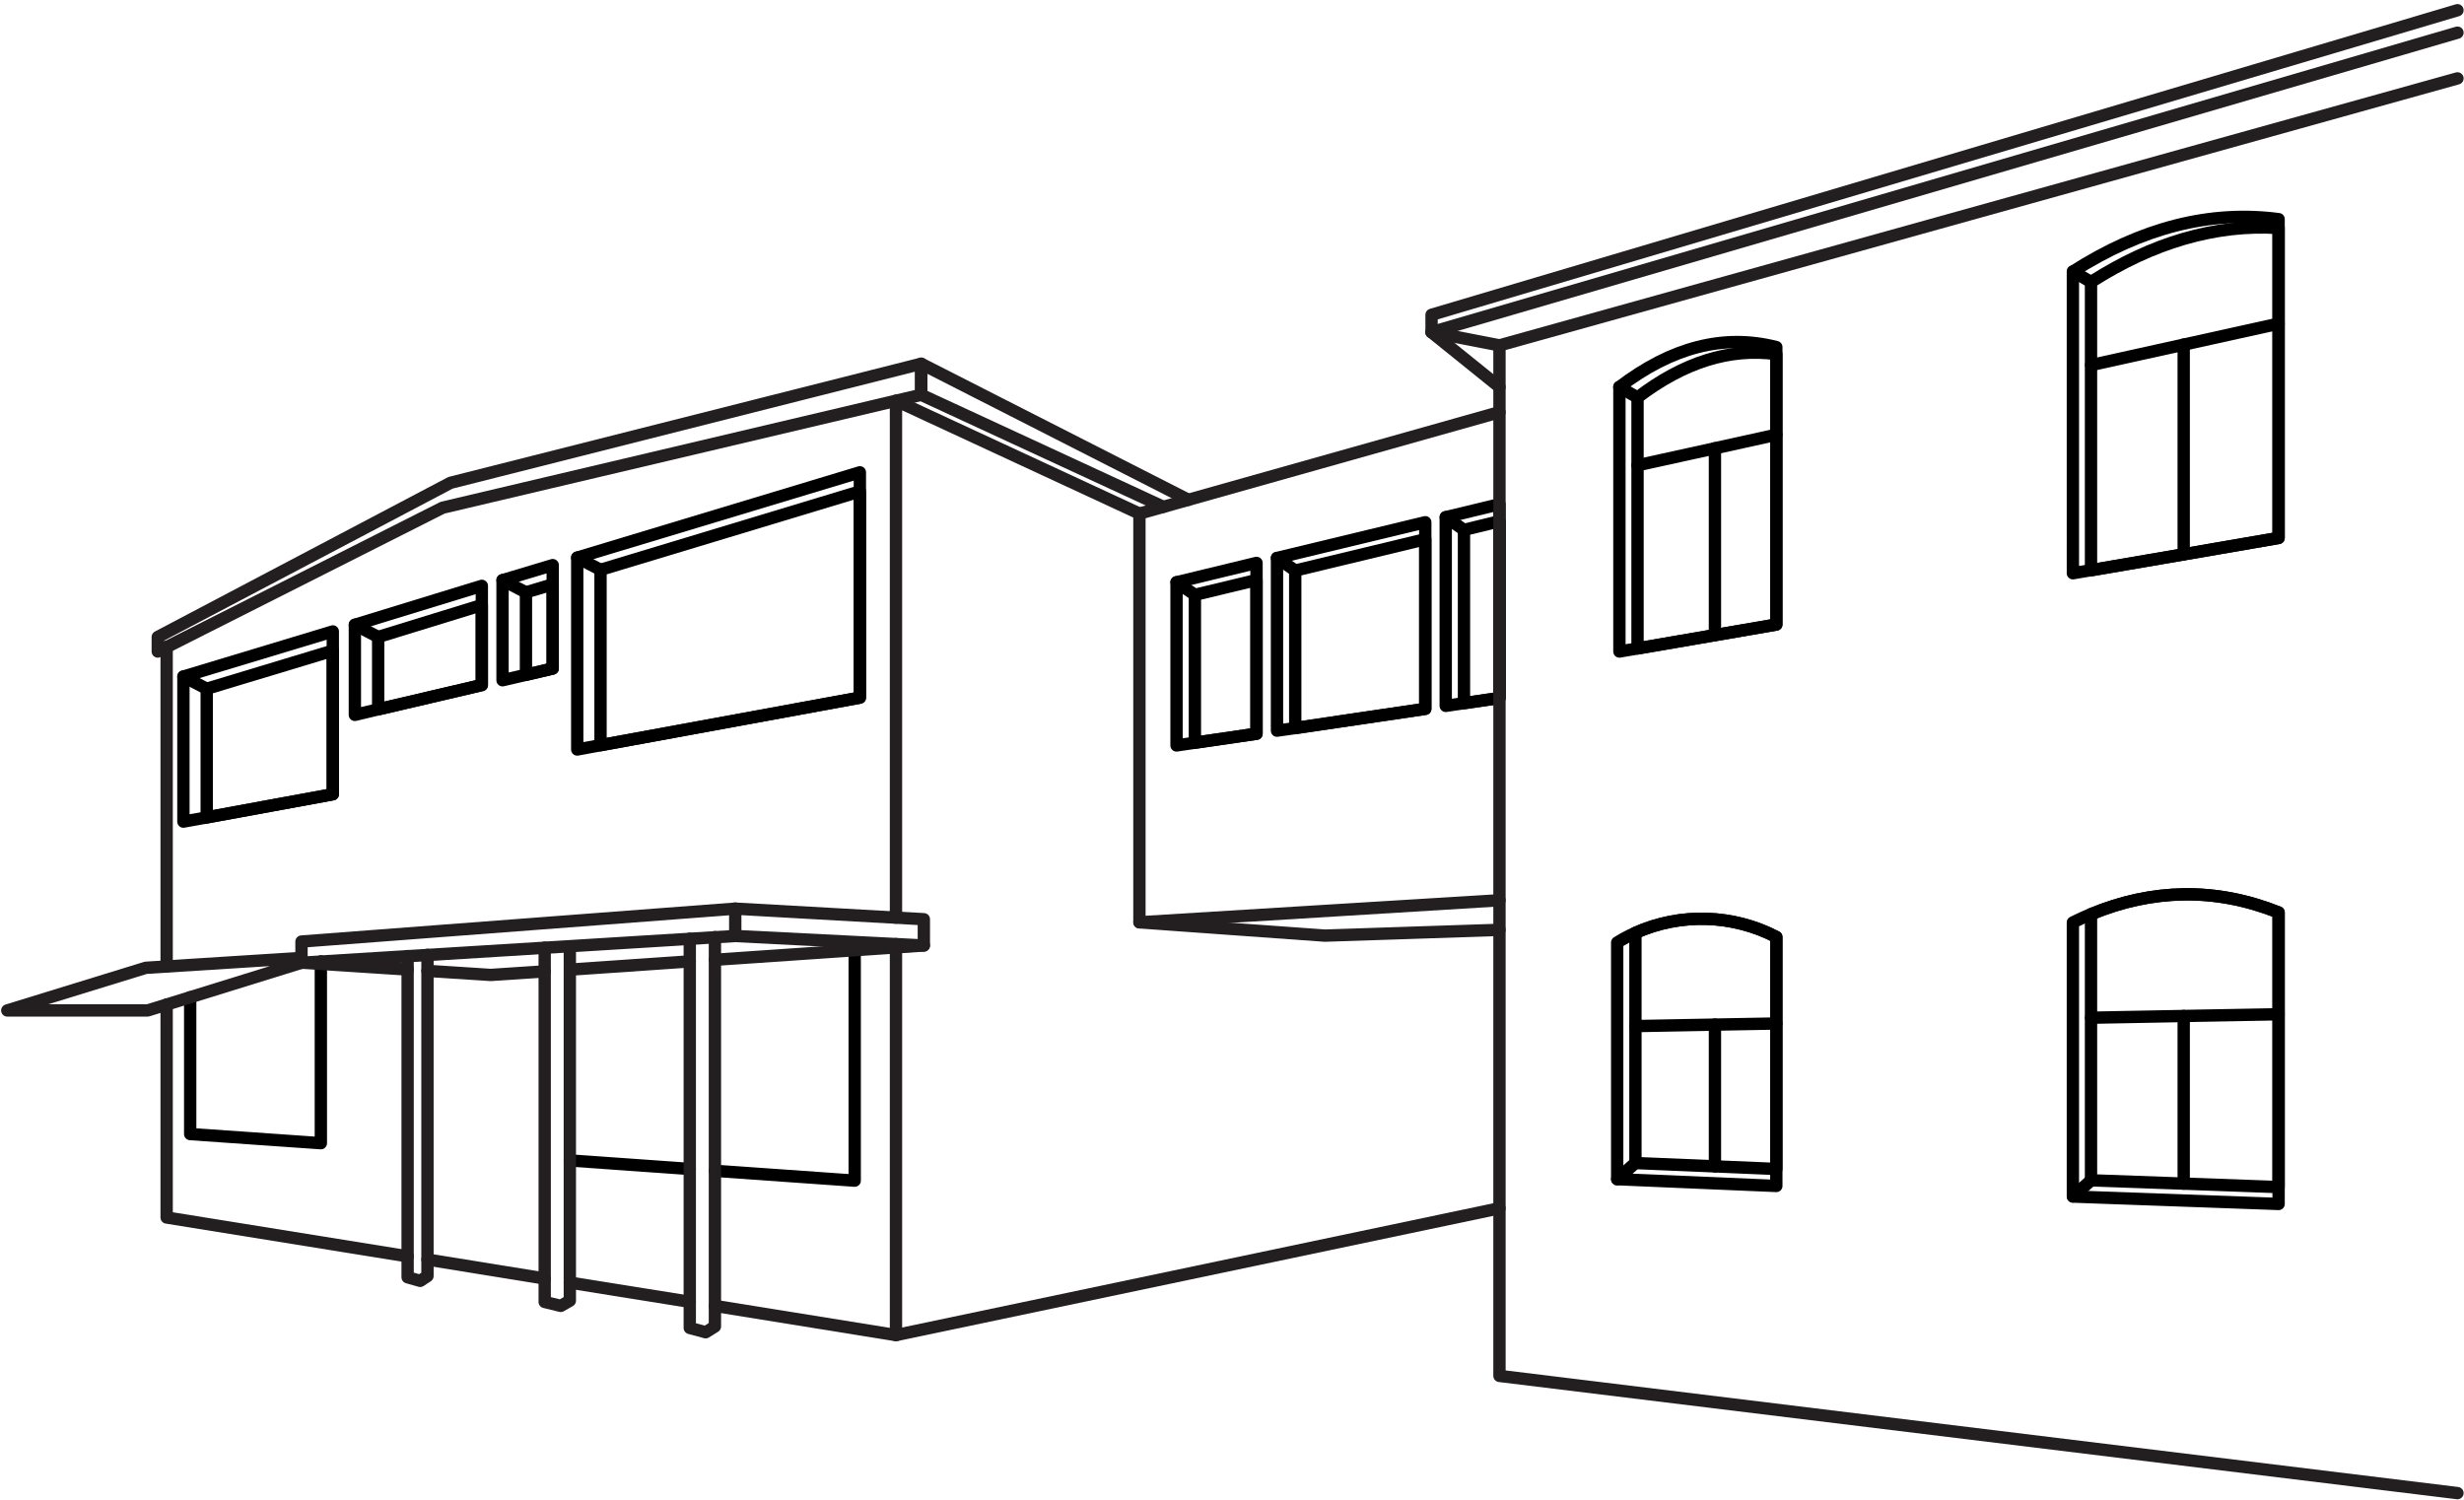 <svg version="1.1" xmlns="http://www.w3.org/2000/svg" xmlns:xlink="http://www.w3.org/1999/xlink" x="0px" y="0px" viewBox="0 0 199.9 121.67" enable-background="new 0 0 199.9 121.67" xml:space="preserve">
<g id="Ebene_20">
	<g>
		<g>
			<polygon class="uk-text-primary" fill="none" stroke="#000" stroke-linecap="round" stroke-linejoin="round" stroke-miterlimit="10" points="27,51.23      27,64.44 16.77,66.32 14.88,66.66 14.88,54.89    "/>
			<polygon class="uk-text-primary" fill="none" stroke="#000" stroke-linecap="round" stroke-linejoin="round" stroke-miterlimit="10" points="     39.09,47.53 39.09,55.58 30.68,57.55 28.79,58 28.79,50.69    "/>
			<polygon class="uk-text-primary" fill="none" stroke="#000" stroke-linecap="round" stroke-linejoin="round" stroke-miterlimit="10" points="     44.84,45.85 44.84,54.24 42.67,54.75 40.77,55.19 40.77,47.07    "/>
			<polygon class="uk-text-primary" fill="none" stroke="#000" stroke-linecap="round" stroke-linejoin="round" stroke-miterlimit="10" points="     69.76,38.32 69.76,56.6 48.72,60.46 46.83,60.81 46.83,45.24    "/>
			<polygon class="uk-text-primary" fill="none" stroke="#000" stroke-linecap="round" stroke-linejoin="round" stroke-miterlimit="10" points="27,52.79      27,64.44 16.77,66.32 16.77,55.88    "/>
			<polygon class="uk-text-primary" fill="none" stroke="#000" stroke-linecap="round" stroke-linejoin="round" stroke-miterlimit="10" points="     39.09,49.09 39.09,55.58 30.68,57.55 30.68,51.68    "/>
			<polygon class="uk-text-primary" fill="none" stroke="#000" stroke-linecap="round" stroke-linejoin="round" stroke-miterlimit="10" points="     44.84,47.41 44.84,54.24 42.67,54.75 42.67,48.06    "/>
			<polygon class="uk-text-primary" fill="none" stroke="#000" stroke-linecap="round" stroke-linejoin="round" stroke-miterlimit="10" points="     69.76,39.87 69.76,56.6 48.72,60.46 48.72,46.23    "/>
			
				<line class="uk-text-primary" fill="none" stroke="#000" stroke-linecap="round" stroke-linejoin="round" stroke-miterlimit="10" x1="16.77" y1="55.88" x2="14.88" y2="54.89"/>
			
				<line class="uk-text-primary" fill="none" stroke="#000" stroke-linecap="round" stroke-linejoin="round" stroke-miterlimit="10" x1="30.68" y1="51.68" x2="28.79" y2="50.69"/>
			
				<line class="uk-text-primary" fill="none" stroke="#000" stroke-linecap="round" stroke-linejoin="round" stroke-miterlimit="10" x1="42.67" y1="48.06" x2="40.77" y2="47.07"/>
			
				<line class="uk-text-primary" fill="none" stroke="#000" stroke-linecap="round" stroke-linejoin="round" stroke-miterlimit="10" x1="48.72" y1="46.23" x2="46.83" y2="45.24"/>
		</g>
	</g>
	<g>
		<g>
			
				<line class="uk-text-primary" fill="none" stroke="#000" stroke-linecap="round" stroke-linejoin="round" stroke-miterlimit="10" x1="55.96" y1="94.84" x2="46.23" y2="94.15"/>
			<polyline class="uk-text-primary"  fill="none" stroke="#000" stroke-linecap="round" stroke-linejoin="round" stroke-miterlimit="10" points="     69.34,77.24 69.34,95.79 58,94.99    "/>
			<polyline class="uk-text-primary"  fill="none" stroke="#000" stroke-linecap="round" stroke-linejoin="round" stroke-miterlimit="10" points="     26.03,78 26.03,92.75 15.43,92.01 15.43,80.91    "/>
		</g>
	</g>
	<g>
		<g>
			<polygon class="uk-text-primary" fill="none" stroke="#000" stroke-linecap="round" stroke-linejoin="round" stroke-miterlimit="10" points="     101.94,45.67 101.94,59.53 96.94,60.26 95.45,60.48 95.45,47.24    "/>
			<polygon class="uk-text-primary" fill="none" stroke="#000" stroke-linecap="round" stroke-linejoin="round" stroke-miterlimit="10" points="     115.63,42.37 115.63,57.51 105.08,59.07 103.6,59.28 103.6,45.27    "/>
			<polygon class="uk-text-primary" fill="none" stroke="#000" stroke-linecap="round" stroke-linejoin="round" stroke-miterlimit="10" points="     121.65,40.91 121.65,56.63 118.77,57.05 117.29,57.27 117.29,41.96    "/>
			<polygon class="uk-text-primary" fill="none" stroke="#000" stroke-linecap="round" stroke-linejoin="round" stroke-miterlimit="10" points="     101.94,47.06 101.94,59.53 96.94,60.26 96.94,48.26    "/>
			<polygon class="uk-text-primary" fill="none" stroke="#000" stroke-linecap="round" stroke-linejoin="round" stroke-miterlimit="10" points="     115.63,43.75 115.63,57.51 105.08,59.07 105.08,46.29    "/>
			<polygon class="uk-text-primary" fill="none" stroke="#000" stroke-linecap="round" stroke-linejoin="round" stroke-miterlimit="10" points="     121.65,42.29 121.65,56.63 118.77,57.05 118.77,42.99    "/>
			
				<line class="uk-text-primary" fill="none" stroke="#000" stroke-linecap="round" stroke-linejoin="round" stroke-miterlimit="10" x1="96.94" y1="48.26" x2="95.45" y2="47.24"/>
			
				<line class="uk-text-primary" fill="none" stroke="#000" stroke-linecap="round" stroke-linejoin="round" stroke-miterlimit="10" x1="105.08" y1="46.29" x2="103.6" y2="45.27"/>
			
				<line class="uk-text-primary" fill="none" stroke="#000" stroke-linecap="round" stroke-linejoin="round" stroke-miterlimit="10" x1="118.77" y1="42.99" x2="117.29" y2="41.96"/>
		</g>
	</g>
	<g>
		<g>
			<g>
				<g>
					<g>
						<path class="uk-text-primary" fill="none" stroke="#000" stroke-linecap="round" stroke-linejoin="round" stroke-miterlimit="10" d="M144.11,28.16        v22.51l-4.98,0.86l-6.28,1.08l-1.47,0.25V31.4C135.62,28.16,139.86,27.07,144.11,28.16z"/>
						<path class="uk-text-primary" fill="none" stroke="#000" stroke-linecap="round" stroke-linejoin="round" stroke-miterlimit="10" d="M184.86,17.78        v25.86l-7.7,1.33l-7.52,1.29l-1.47,0.25V22.03C173.74,18.47,179.3,17.05,184.86,17.78z"/>
						<path class="uk-text-primary" fill="none" stroke="#000" stroke-linecap="round" stroke-linejoin="round" stroke-miterlimit="10" d="M144.11,76.02        v20.2l-12.91-0.55V76.47c0.48-0.3,0.97-0.56,1.48-0.79C136.36,74.03,140.63,74.2,144.11,76.02z"/>
						<path class="uk-text-primary" fill="none" stroke="#000" stroke-linecap="round" stroke-linejoin="round" stroke-miterlimit="10" d="M184.86,74.03        v23.65l-16.69-0.6V74.84c0.49-0.25,0.98-0.47,1.47-0.67c2.51-1.04,5.01-1.57,7.52-1.61C179.73,72.52,182.3,73.01,184.86,74.03        z"/>
					</g>
				</g>
			</g>
			<path class="uk-text-primary" fill="none" stroke="#000" stroke-linecap="round" stroke-linejoin="round" stroke-miterlimit="10" d="M144.11,28.73     v21.94l-4.98,0.86l-6.28,1.08V32.25C136.6,29.38,140.36,28.21,144.11,28.73z"/>
			<path class="uk-text-primary" fill="none" stroke="#000" stroke-linecap="round" stroke-linejoin="round" stroke-miterlimit="10" d="M184.86,18.5     v25.15l-7.7,1.33l-7.52,1.29V22.88c2.51-1.6,5.01-2.77,7.52-3.5C179.74,18.63,182.3,18.33,184.86,18.5z"/>
			<path class="uk-text-primary" fill="none" stroke="#000" stroke-linecap="round" stroke-linejoin="round" stroke-miterlimit="10" d="M144.11,76.02     v18.82l-4.98-0.21l-6.45-0.27V75.69C136.36,74.03,140.63,74.2,144.11,76.02z"/>
			<path class="uk-text-primary" fill="none" stroke="#000" stroke-linecap="round" stroke-linejoin="round" stroke-miterlimit="10" d="M184.86,74.03     v22.28l-7.7-0.28l-7.52-0.27V74.17c2.51-1.04,5.01-1.57,7.52-1.61C179.73,72.52,182.3,73.01,184.86,74.03z"/>
			<polyline class="uk-text-primary"  fill="none" stroke="#000" stroke-linecap="round" stroke-linejoin="round" stroke-miterlimit="10" points="     169.65,29.62 177.16,27.96 184.86,26.26    "/>
			<polyline class="uk-text-primary"  fill="none" stroke="#000" stroke-linecap="round" stroke-linejoin="round" stroke-miterlimit="10" points="     132.85,37.75 139.13,36.37 144.11,35.27    "/>
			<polyline class="uk-text-primary"  fill="none" stroke="#000" stroke-linecap="round" stroke-linejoin="round" stroke-miterlimit="10" points="     184.86,82.29 177.16,82.43 169.65,82.57    "/>
			<polyline class="uk-text-primary"  fill="none" stroke="#000" stroke-linecap="round" stroke-linejoin="round" stroke-miterlimit="10" points="     132.68,83.25 139.13,83.13 144.11,83.04    "/>
			
				<line class="uk-text-primary" fill="none" stroke="#000" stroke-linecap="round" stroke-linejoin="round" stroke-miterlimit="10" x1="139.13" y1="94.63" x2="139.13" y2="83.13"/>
			
				<line class="uk-text-primary" fill="none" stroke="#000" stroke-linecap="round" stroke-linejoin="round" stroke-miterlimit="10" x1="139.13" y1="51.53" x2="139.13" y2="36.37"/>
			
				<line class="uk-text-primary" fill="none" stroke="#000" stroke-linecap="round" stroke-linejoin="round" stroke-miterlimit="10" x1="177.16" y1="96.03" x2="177.16" y2="82.43"/>
			
				<line class="uk-text-primary" fill="none" stroke="#000" stroke-linecap="round" stroke-linejoin="round" stroke-miterlimit="10" x1="177.16" y1="44.97" x2="177.16" y2="27.96"/>
			
				<line class="uk-text-primary" fill="none" stroke="#000" stroke-linecap="round" stroke-linejoin="round" stroke-miterlimit="10" x1="132.85" y1="32.25" x2="131.37" y2="31.4"/>
			
				<line class="uk-text-primary" fill="none" stroke="#000" stroke-linecap="round" stroke-linejoin="round" stroke-miterlimit="10" x1="169.65" y1="22.88" x2="168.18" y2="22.03"/>
			
				<line class="uk-text-primary" fill="none" stroke="#000" stroke-linecap="round" stroke-linejoin="round" stroke-miterlimit="10" x1="169.65" y1="95.76" x2="168.18" y2="97.07"/>
			
				<line class="uk-text-primary" fill="none" stroke="#000" stroke-linecap="round" stroke-linejoin="round" stroke-miterlimit="10" x1="132.68" y1="94.35" x2="131.2" y2="95.67"/>
		</g>
	</g>
	<polygon fill="none" stroke="#231F20" stroke-linecap="round" stroke-linejoin="round" stroke-miterlimit="10" points="   74.74,32.03 74.74,29.51 36.55,39.17 12.8,51.68 12.8,52.86 35.91,41.19  "/>
	<polygon fill="none" stroke="#231F20" stroke-linecap="round" stroke-linejoin="round" stroke-miterlimit="10" points="   74.95,74.58 59.65,73.72 24.46,76.39 24.46,78.11 59.65,75.94 74.95,76.71  "/>
	
		<line fill="none" stroke="#231F20" stroke-linecap="round" stroke-linejoin="round" stroke-miterlimit="10" x1="59.65" y1="73.72" x2="59.65" y2="75.94"/>
	<polygon fill="none" stroke="#231F20" stroke-linecap="round" stroke-linejoin="round" stroke-miterlimit="10" points="   24.46,78.11 11.98,81.98 0.59,81.98 11.83,78.52 24.46,77.72  "/>
	
		<line fill="none" stroke="#231F20" stroke-linecap="round" stroke-linejoin="round" stroke-miterlimit="10" x1="13.52" y1="78.41" x2="13.52" y2="52.47"/>
	<polyline fill="none" stroke="#231F20" stroke-linecap="round" stroke-linejoin="round" stroke-miterlimit="10" points="   13.52,81.5 13.52,98.78 33.07,101.93  "/>
	
		<line fill="none" stroke="#231F20" stroke-linecap="round" stroke-linejoin="round" stroke-miterlimit="10" x1="55.96" y1="105.62" x2="46.23" y2="104.06"/>
	<polyline fill="none" stroke="#231F20" stroke-linecap="round" stroke-linejoin="round" stroke-miterlimit="10" points="   72.69,76.6 72.69,108.32 58,105.95  "/>
	
		<line fill="none" stroke="#231F20" stroke-linecap="round" stroke-linejoin="round" stroke-miterlimit="10" x1="44.19" y1="103.73" x2="34.68" y2="102.19"/>
	<polyline fill="none" stroke="#231F20" stroke-linecap="round" stroke-linejoin="round" stroke-miterlimit="10" points="   72.69,74.45 72.69,32.51 92.44,41.67  "/>
	<polyline fill="none" stroke="#231F20" stroke-linecap="round" stroke-linejoin="round" stroke-miterlimit="10" points="   46.23,76.89 46.23,78.67 46.23,78.84 46.23,94.15 46.23,104.06 46.23,105.53 45.49,105.95 44.19,105.63 44.19,103.73 44.19,78.93    44.19,78.81 44.19,76.89  "/>
	<polyline fill="none" stroke="#231F20" stroke-linecap="round" stroke-linejoin="round" stroke-miterlimit="10" points="58,76.03    58,77.87 58,78.86 58,105.95 58,107.62 57.25,108.09 55.96,107.74 55.96,105.62 55.96,79.01 55.96,78 55.96,76.16  "/>
	<polyline fill="none" stroke="#231F20" stroke-linecap="round" stroke-linejoin="round" stroke-miterlimit="10" points="   34.68,77.47 34.68,102.19 34.68,103.53 34.09,103.92 33.07,103.63 33.07,101.93 33.07,77.57  "/>
	
		<line fill="none" stroke="#231F20" stroke-linecap="round" stroke-linejoin="round" stroke-miterlimit="10" x1="55.96" y1="78" x2="46.23" y2="78.67"/>
	
		<line fill="none" stroke="#231F20" stroke-linecap="round" stroke-linejoin="round" stroke-miterlimit="10" x1="74.95" y1="76.71" x2="58" y2="77.87"/>
	<polyline fill="none" stroke="#231F20" stroke-linecap="round" stroke-linejoin="round" stroke-miterlimit="10" points="   34.68,78.77 39.81,79.1 44.19,78.81  "/>
	
		<line fill="none" stroke="#231F20" stroke-linecap="round" stroke-linejoin="round" stroke-miterlimit="10" x1="33.07" y1="78.66" x2="24.46" y2="78.1"/>
	
		<line fill="none" stroke="#231F20" stroke-linecap="round" stroke-linejoin="round" stroke-miterlimit="10" x1="72.69" y1="108.32" x2="121.65" y2="98.03"/>
	<polyline fill="none" stroke="#231F20" stroke-linecap="round" stroke-linejoin="round" stroke-miterlimit="10" points="   92.44,41.67 92.44,74.83 121.65,73.04  "/>
	<polyline fill="none" stroke="#231F20" stroke-linecap="round" stroke-linejoin="round" stroke-miterlimit="10" points="   199.37,6.36 121.65,28.02 121.65,111.63 199.37,121.14  "/>
	
		<line fill="none" stroke="#231F20" stroke-linecap="round" stroke-linejoin="round" stroke-miterlimit="10" x1="121.65" y1="33.44" x2="92.44" y2="41.67"/>
	<polyline fill="none" stroke="#231F20" stroke-linecap="round" stroke-linejoin="round" stroke-miterlimit="10" points="   96.41,40.55 74.73,29.51 74.73,32.03 94.38,41.12  "/>
	
		<line fill="none" stroke="#231F20" stroke-linecap="round" stroke-linejoin="round" stroke-miterlimit="10" x1="121.65" y1="31.4" x2="116.14" y2="26.96"/>
	<polyline fill="none" stroke="#231F20" stroke-linecap="round" stroke-linejoin="round" stroke-miterlimit="10" points="   121.65,28.02 116.14,26.95 116.14,25.54 199.37,0.83  "/>
	
		<line fill="none" stroke="#231F20" stroke-linecap="round" stroke-linejoin="round" stroke-miterlimit="10" x1="199.37" y1="2.65" x2="116.14" y2="26.95"/>
	<polyline fill="none" stroke="#231F20" stroke-linecap="round" stroke-linejoin="round" stroke-miterlimit="10" points="   121.65,75.44 107.49,75.91 92.44,74.83  "/>
</g>
</svg>